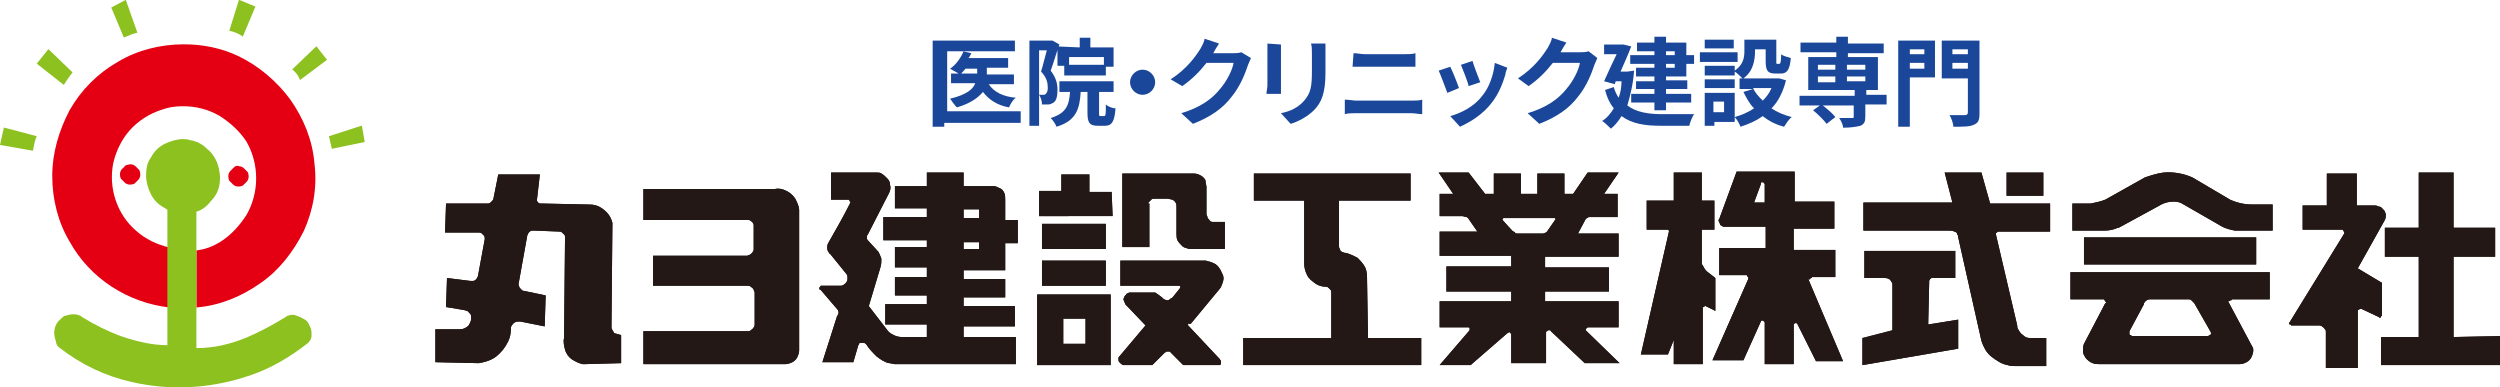 <?xml version="1.0" encoding="utf-8"?>
<!-- Generator: Adobe Illustrator 27.9.0, SVG Export Plug-In . SVG Version: 6.00 Build 0)  -->
<svg version="1.1" id="レイヤー_1" xmlns="http://www.w3.org/2000/svg" xmlns:xlink="http://www.w3.org/1999/xlink" x="0px"
	 y="0px" viewBox="0 0 258.4 40" style="enable-background:new 0 0 258.4 40;" xml:space="preserve">
<style type="text/css">
	.st0{fill:#E40012;}
	.st1{fill:#8CC11F;}
	.st2{fill:#231815;}
	.st3{fill:#1A479A;}
</style>
<g id="グループ_1" transform="translate(30 29.98)">
	<path id="パス_1" class="st0" d="M-16.5-13c0.2,0,0.4,0.1,0.5,0.2l0.4,0.4c0.1,0.2,0.1,0.4,0.1,0.5c0,0.2-0.1,0.4-0.2,0.5
		l-0.4,0.4c-0.2,0.1-0.4,0.1-0.5,0.1c-0.2,0-0.4-0.1-0.5-0.2l-0.4-0.4c-0.1-0.2-0.1-0.4-0.1-0.5c0-0.2,0.1-0.4,0.2-0.5l0.4-0.4
		C-16.9-12.9-16.7-13-16.5-13"/>
	<path id="パス_2" class="st0" d="M-5.3-12.8c0.2,0,0.4,0.1,0.5,0.2l0.4,0.4c0.1,0.2,0.1,0.4,0.1,0.5c0,0.2-0.1,0.4-0.2,0.5
		l-0.4,0.4c-0.2,0.1-0.4,0.1-0.5,0.1c-0.2,0-0.4-0.1-0.5-0.2l-0.4-0.4c-0.1-0.2-0.1-0.4-0.1-0.5c0-0.2,0.1-0.4,0.2-0.5l0.4-0.4
		C-5.7-12.8-5.5-12.9-5.3-12.8"/>
	<path id="パス_3" class="st0" d="M-9.7,1.8c2.4-0.2,4.6-1.1,6.6-2.5C-1.2-2,0.3-3.9,1.4-6.1c1-2.2,1.4-4.6,1.1-7
		c-0.2-2.4-1.1-4.6-2.5-6.6c-1.4-1.9-3.3-3.5-5.4-4.5C-7.1-25-9-25.4-11-25.4c-2.4,0-4.8,0.6-6.8,1.8c-2.1,1.2-3.8,2.9-5,5
		c-1.1,2.1-1.8,4.4-1.8,6.8S-24-7-22.8-5c2.1,3.8,6,6.3,10.3,6.8v-6.2c-1.3-0.3-2.5-0.9-3.4-1.7c-2-1.7-2.9-4.4-2.4-7
		c0.3-1.3,0.9-2.5,1.7-3.4c0.9-1,2-1.7,3.2-2.1c0.8-0.3,1.5-0.4,2.3-0.4c1.3,0,2.6,0.3,3.8,1c1.1,0.7,2.1,1.6,2.8,2.7
		c1.3,2.3,1.3,5.2,0,7.5C-5.2-6.7-6.1-5.7-7.2-5C-8-4.5-8.8-4.2-9.7-4.1V1.8"/>
	<path id="パス_4" class="st1" d="M-9.7-8.1V6c1.8,0,3.5-0.4,5.2-1.1c1.4-0.6,2.7-1.3,4-2.1c0.1,0,0.1-0.1,0.1-0.1
		c0.3-0.1,0.6-0.2,0.9-0.1S1.1,2.8,1.4,3C1.7,3.1,1.9,3.4,2,3.7c0.2,0.3,0.2,0.6,0.2,1S2,5.3,1.8,5.5C0,6.9-2,8.1-4.1,8.8
		C-4.3,8.9-4.5,8.9-4.7,9c-3.8,1.2-7.8,1.4-11.7,0.5c-2.7-0.6-5.2-1.8-7.4-3.5c-0.2-0.1-0.4-0.4-0.4-0.6c-0.1-0.3-0.2-0.7-0.2-1
		s0.1-0.7,0.3-1c0.2-0.3,0.5-0.5,0.7-0.7c0.3-0.1,0.7-0.2,1-0.2s0.7,0.1,0.9,0.3c1.3,0.8,2.7,1.5,4.1,2c1.5,0.5,3.1,0.9,4.7,0.9v-14
		L-13-8.5c-0.6-0.3-1.1-0.8-1.4-1.4c-0.3-0.6-0.5-1.3-0.5-1.9c0-0.7,0.1-1.4,0.5-1.9c0.3-0.6,0.8-1.1,1.4-1.4
		c0.6-0.3,1.3-0.5,1.9-0.5c0.2,0,0.5,0,0.7,0.1c0.7,0.1,1.3,0.4,1.8,0.9c0.5,0.4,0.9,1,1.1,1.6s0.3,1.3,0.2,2
		c-0.1,0.7-0.4,1.3-0.9,1.8C-8.5-8.8-9-8.3-9.7-8.1 M-30-15l3.4,0.6c0.1-0.5,0.2-1.1,0.4-1.5l-3.4-0.9L-30-15 M-26.2-23.4l2.8,2.2
		c0.3-0.5,0.6-0.9,0.9-1.3l-2.5-2.4L-26.2-23.4 M-18.5-29.2l1.3,3.1c0.5-0.2,0.9-0.4,1.4-0.5L-17-30L-18.5-29.2 M-5.3-30l-1,3.2
		c0.5,0.1,1,0.3,1.4,0.6l1.3-3.1L-5.3-30 M3.8-23.8l-1.1-1.4l-2.5,2.4c0.4,0.3,0.7,0.7,0.8,1.1l0,0L3.8-23.8 M4-15.9
		c0.1,0.4,0.2,0.9,0.3,1.3l3.4-0.7L7.4-17L4-15.9"/>
</g>
<g id="グループ_2" transform="translate(75 47.736)">
	<path id="パス_5" class="st2" d="M-11.5-13.3c-0.1-0.1-0.1-0.2-0.2-0.3c0-0.1-0.1-0.1-0.1-0.3l0.1-10.8c-0.1-0.4-0.3-0.8-0.6-1.1
		c-0.3-0.3-0.7-0.6-1.1-0.7c-0.3-0.1-0.6-0.1-0.9-0.1l-4.7-0.1h-0.2c-0.1,0-0.1-0.1-0.2-0.1c0-0.1-0.1-0.1-0.1-0.2v-0.1l0.3-2.6
		h-4.3l-0.5,2.5c0,0.1-0.1,0.2-0.2,0.3c-0.1,0.1-0.2,0.2-0.3,0.2h-4.4l-0.1,3h3.5c0.1,0,0.2,0,0.3,0.1l0.2,0.2
		c0.1,0.1,0.1,0.2,0.1,0.3v0.1l-0.7,3.8c-0.1,0.3-0.3,0.5-0.5,0.5h-0.3l-2.4-0.3l-0.1,3l1.8,0.3c0.1,0,0.3,0.1,0.4,0.1
		c0.1,0.1,0.2,0.2,0.3,0.3c0.1,0.1,0.1,0.3,0.1,0.4v0.1c0,0.2-0.1,0.4-0.2,0.6c-0.1,0.2-0.3,0.3-0.5,0.4c-0.2,0.1-0.4,0.1-0.6,0.1
		H-30v3.4l4.5,0.1c0.6-0.1,1.3-0.3,1.8-0.7s0.9-0.9,1.2-1.5c0.2-0.4,0.3-0.8,0.3-1.3c0-0.1,0-0.3,0.1-0.4c0.1-0.1,0.1-0.2,0.3-0.3
		c0.1-0.1,0.3-0.1,0.4-0.1h0.2l2.5,0.5l0.1-3.2l-2.4-0.5c-0.1-0.1-0.2-0.2-0.3-0.3c0-0.1-0.1-0.2-0.1-0.3v-0.1l0.9-5
		c0.1-0.3,0.3-0.5,0.5-0.5h0.3l2.5,0.1c0.1,0,0.2,0,0.3,0.1l0.2,0.2c0.1,0.1,0.1,0.1,0.1,0.3v0.1l-0.1,10.3c-0.1,0.4,0,0.8,0.1,1.2
		s0.4,0.8,0.7,1s0.7,0.4,1.1,0.5h0.3l3.7-0.1v-2.9L-11.5-13.3C-11.3-13.2-11.4-13.2-11.5-13.3"/>
	<path id="パス_6" class="st2" d="M-11.5-13.3c-0.1-0.1-0.1-0.2-0.2-0.3c0-0.1-0.1-0.1-0.1-0.3l0.1-10.8c-0.1-0.4-0.3-0.8-0.6-1.1
		c-0.3-0.3-0.7-0.6-1.1-0.7c-0.3-0.1-0.6-0.1-0.9-0.1l-4.7-0.1h-0.2c-0.1,0-0.1-0.1-0.2-0.1c0-0.1-0.1-0.1-0.1-0.2v-0.1l0.3-2.6
		h-4.3l-0.5,2.5c0,0.1-0.1,0.2-0.2,0.3c-0.1,0.1-0.2,0.2-0.3,0.2h-4.4l-0.1,3h3.5c0.1,0,0.2,0,0.3,0.1l0.2,0.2
		c0.1,0.1,0.1,0.2,0.1,0.3v0.1l-0.7,3.8c-0.1,0.3-0.3,0.5-0.5,0.5h-0.3l-2.4-0.3l-0.1,3l1.8,0.3c0.1,0,0.3,0.1,0.4,0.1
		c0.1,0.1,0.2,0.2,0.3,0.3c0.1,0.1,0.1,0.3,0.1,0.4v0.1c0,0.2-0.1,0.4-0.2,0.6c-0.1,0.2-0.3,0.3-0.5,0.4c-0.2,0.1-0.4,0.1-0.6,0.1
		H-30v3.4l4.5,0.1c0.6-0.1,1.3-0.3,1.8-0.7s0.9-0.9,1.2-1.5c0.2-0.4,0.3-0.8,0.3-1.3c0-0.1,0-0.3,0.1-0.4c0.1-0.1,0.1-0.2,0.3-0.3
		c0.1-0.1,0.3-0.1,0.4-0.1h0.2l2.5,0.5l0.1-3.2l-2.4-0.5c-0.1-0.1-0.2-0.2-0.3-0.3c0-0.1-0.1-0.2-0.1-0.3v-0.1l0.9-5
		c0.1-0.3,0.3-0.5,0.5-0.5h0.3l2.5,0.1c0.1,0,0.2,0,0.3,0.1l0.2,0.2c0.1,0.1,0.1,0.1,0.1,0.3v0.1l-0.1,10.3c-0.1,0.4,0,0.8,0.1,1.2
		s0.4,0.8,0.7,1s0.7,0.4,1.1,0.5h0.3l3.7-0.1v-2.9L-11.5-13.3C-11.3-13.2-11.4-13.2-11.5-13.3z"/>
	<path id="パス_7" class="st2" d="M7.2-27.2C7-27.5,6.7-27.8,6.3-28c-0.4-0.2-0.8-0.3-1.2-0.2H-8.5v3.2H2.3c0.1,0,0.2,0,0.3,0.1
		s0.2,0.1,0.2,0.2c0.1,0.1,0.1,0.2,0.1,0.3v2.4c0,0.1,0,0.2-0.1,0.3c0,0.1-0.2,0.2-0.3,0.3c-0.1,0-0.2,0.1-0.3,0.1h-9.7v3.1h9.8
		c0.1,0,0.2,0,0.3,0.1s0.2,0.1,0.3,0.3c0,0.1,0.1,0.2,0.1,0.3v3.3l0,0c0,0.1,0,0.2-0.1,0.3c0,0.1-0.2,0.2-0.3,0.3s-0.2,0.1-0.3,0.1
		H-8.5v3.4H6.2c0.2,0,0.5-0.1,0.7-0.2c0.2-0.1,0.4-0.3,0.5-0.5s0.2-0.5,0.2-0.7V-26C7.6-26.4,7.4-26.8,7.2-27.2"/>
	<path id="パス_8" class="st2" d="M7.2-27.2C7-27.5,6.7-27.8,6.3-28c-0.4-0.2-0.8-0.3-1.2-0.2H-8.5v3.2H2.3c0.1,0,0.2,0,0.3,0.1
		s0.2,0.1,0.2,0.2c0.1,0.1,0.1,0.2,0.1,0.3v2.4c0,0.1,0,0.2-0.1,0.3c0,0.1-0.2,0.2-0.3,0.3c-0.1,0-0.2,0.1-0.3,0.1h-9.7v3.1h9.8
		c0.1,0,0.2,0,0.3,0.1s0.2,0.1,0.3,0.3c0,0.1,0.1,0.2,0.1,0.3v3.3l0,0c0,0.1,0,0.2-0.1,0.3c0,0.1-0.2,0.2-0.3,0.3s-0.2,0.1-0.3,0.1
		H-8.5v3.4H6.2c0.2,0,0.5-0.1,0.7-0.2c0.2-0.1,0.4-0.3,0.5-0.5s0.2-0.5,0.2-0.7V-26C7.6-26.4,7.4-26.8,7.2-27.2z"/>
	<path id="パス_9" class="st2" d="M28.9-27.1c0-0.2,0-0.5-0.1-0.7s-0.2-0.4-0.5-0.5c-0.2-0.1-0.4-0.2-0.6-0.2h-3.1v-1.4h-3.8v1.4
		h-3.3v2.3h3.3v0.9h-4.5v2.4h4.5v0.7h-3.3v2.1h3.3v1h-3.3v1.9h3.3v0.9h-4.3v2.1h4.3v1.3h-2.6c-0.3,0-0.7-0.1-1-0.3
		c-0.2-0.1-0.3-0.2-0.4-0.3l-2-2.6l1.2-4c0.1-0.3,0.1-0.6,0.1-0.9c-0.1-0.3-0.2-0.5-0.3-0.7l-1.1-1.2c-0.1-0.1-0.1-0.2-0.1-0.3
		c0-0.1,0-0.2,0.1-0.3l2.2-4.3c0.1-0.2,0.2-0.5,0.1-0.8c0-0.3-0.1-0.5-0.3-0.7c-0.2-0.2-0.4-0.4-0.6-0.5c-0.1-0.1-0.3-0.1-0.4-0.1
		h-4.8v2.8h1.8c0.1,0,0.1,0.1,0.1,0.1c0,0.1,0.1,0.1,0.1,0.1v0.1c-0.7,1.4-1.5,2.8-2.3,4.2c-0.1,0.2-0.1,0.3-0.1,0.5
		s0.1,0.4,0.2,0.5c0,0,0,0.1,0.1,0.1l0,0l1.7,2.1c0.1,0.1,0.1,0.3,0.1,0.4s0,0.3-0.1,0.4c0,0.1-0.2,0.2-0.3,0.3
		c-0.1,0.1-0.3,0.1-0.4,0.1H9.9c-0.1,0-0.1,0-0.1,0.1c0,0-0.1,0-0.1,0.1l0,0c0,0.1-0.1,0.1,0,0.1c0,0.1,0,0.1,0.1,0.1l0,0l1.8,2.1
		c0.1,0.2,0.1,0.4,0,0.5c0,0.1-0.1,0.1-0.1,0.2L10-10.3h3.2l0.5-1.7c0-0.1,0.1-0.1,0.1-0.2s0.1-0.1,0.2-0.1h0.3
		c0.1,0,0.1,0.1,0.2,0.1l0,0c0.3,0.5,0.7,0.9,1.1,1.3c0.4,0.3,0.8,0.6,1.3,0.7c0.2,0,0.4,0.1,0.6,0.1H30v-2.8h-5.4V-14h5.3v-2.1
		h-5.3V-17h4.3v-1.9h-4.3v-0.9h4.3v-2.8h1.3V-25h-1.3C28.9-25,28.9-27.1,28.9-27.1z M26.2-22h-1.6v-0.7h1.6V-22z M26.2-25.2h-1.6
		v-0.9h1.6V-25.2z"/>
	<path id="パス_10" class="st2" d="M28.9-27.1c0-0.2,0-0.5-0.1-0.7s-0.2-0.4-0.5-0.5c-0.2-0.1-0.4-0.2-0.6-0.2h-3.1v-1.4h-3.8v1.4
		h-3.3v2.3h3.3v0.9h-4.5v2.4h4.5v0.7h-3.3v2.1h3.3v1h-3.3v1.9h3.3v0.9h-4.3v2.1h4.3v1.3h-2.6c-0.3,0-0.7-0.1-1-0.3
		c-0.2-0.1-0.3-0.2-0.4-0.3l-2-2.6l1.2-4c0.1-0.3,0.1-0.6,0.1-0.9c-0.1-0.3-0.2-0.5-0.3-0.7l-1.1-1.2c-0.1-0.1-0.1-0.2-0.1-0.3
		c0-0.1,0-0.2,0.1-0.3l2.2-4.3c0.1-0.2,0.2-0.5,0.1-0.8c0-0.3-0.1-0.5-0.3-0.7c-0.2-0.2-0.4-0.4-0.6-0.5c-0.1-0.1-0.3-0.1-0.4-0.1
		h-4.8v2.8h1.8c0.1,0,0.1,0.1,0.1,0.1c0,0.1,0.1,0.1,0.1,0.1v0.1c-0.7,1.4-1.5,2.8-2.3,4.2c-0.1,0.2-0.1,0.3-0.1,0.5
		s0.1,0.4,0.2,0.5c0,0,0,0.1,0.1,0.1l0,0l1.7,2.1c0.1,0.1,0.1,0.3,0.1,0.4s0,0.3-0.1,0.4c0,0.1-0.2,0.2-0.3,0.3
		c-0.1,0.1-0.3,0.1-0.4,0.1H9.9c-0.1,0-0.1,0-0.1,0.1c0,0-0.1,0-0.1,0.1l0,0c0,0.1-0.1,0.1,0,0.1c0,0.1,0,0.1,0.1,0.1l0,0l1.8,2.1
		c0.1,0.2,0.1,0.4,0,0.5c0,0.1-0.1,0.1-0.1,0.2L10-10.3h3.2l0.5-1.7c0-0.1,0.1-0.1,0.1-0.2s0.1-0.1,0.2-0.1h0.3
		c0.1,0,0.1,0.1,0.2,0.1l0,0c0.3,0.5,0.7,0.9,1.1,1.3c0.4,0.3,0.8,0.6,1.3,0.7c0.2,0,0.4,0.1,0.6,0.1H30v-2.8h-5.4V-14h5.3v-2.1
		h-5.3V-17h4.3v-1.9h-4.3v-0.9h4.3v-2.8h1.3V-25h-1.3C28.9-25,28.9-27.1,28.9-27.1z M26.2-22h-1.6v-0.7h1.6V-22z M26.2-25.2h-1.6
		v-0.9h1.6V-25.2z"/>
	<path id="パス_11" class="st2" d="M39.9-27.9h-2.3v-1.8h-2.9v1.7h-2.3v2.6H40L39.9-27.9L39.9-27.9z"/>
	<path id="パス_12" class="st2" d="M39.9-27.9h-2.3v-1.8h-2.9v1.7h-2.3v2.6H40L39.9-27.9L39.9-27.9z"/>
	<rect id="長方形_1" x="32.7" y="-24.6" class="st2" width="6.6" height="2.6"/>
	<rect id="長方形_2" x="32.7" y="-24.6" class="st2" width="6.6" height="2.6"/>
	<rect id="長方形_3" x="32.7" y="-20.8" class="st2" width="6.6" height="2.6"/>
	<rect id="長方形_4" x="32.7" y="-20.8" class="st2" width="6.6" height="2.6"/>
	<path id="パス_13" class="st2" d="M32.2-10h7.6v-7.3h-7.6V-10z M34.9-14.8h2.3v2.6h-2.3V-14.8z"/>
	<path id="パス_14" class="st2" d="M32.2-10h7.6v-7.3h-7.6V-10z M34.9-14.8h2.3v2.6h-2.3V-14.8z"/>
	<path id="パス_15" class="st2" d="M43.6-26.5c0-0.1,0.1-0.2,0.1-0.3c0.1-0.1,0.2-0.2,0.3-0.3c0.1-0.1,0.1-0.1,0.3-0.1h1.4
		c0.2,0,0.3,0.1,0.5,0.1c0.1,0.1,0.3,0.2,0.3,0.3c0.1,0.1,0.1,0.3,0.1,0.4v2.8c0,0.2,0,0.5,0.1,0.7s0.3,0.4,0.5,0.6s0.5,0.2,0.7,0.3
		h3.7v-2.8h-1.3c-0.1,0-0.3-0.1-0.3-0.2c-0.1-0.1-0.2-0.2-0.2-0.3c0-0.1-0.1-0.2-0.1-0.3v-2.8c0-0.2-0.1-0.4-0.1-0.7
		c-0.1-0.2-0.3-0.4-0.5-0.5s-0.4-0.2-0.7-0.2H41v7.6h2.8v-4.5h-0.2V-26.5z"/>
	<path id="パス_16" class="st2" d="M43.6-26.5c0-0.1,0.1-0.2,0.1-0.3c0.1-0.1,0.2-0.2,0.3-0.3c0.1-0.1,0.1-0.1,0.3-0.1h1.4
		c0.2,0,0.3,0.1,0.5,0.1c0.1,0.1,0.3,0.2,0.3,0.3c0.1,0.1,0.1,0.3,0.1,0.4v2.8c0,0.2,0,0.5,0.1,0.7s0.3,0.4,0.5,0.6s0.5,0.2,0.7,0.3
		h3.7v-2.8h-1.3c-0.1,0-0.3-0.1-0.3-0.2c-0.1-0.1-0.2-0.2-0.2-0.3c0-0.1-0.1-0.2-0.1-0.3v-2.8c0-0.2-0.1-0.4-0.1-0.7
		c-0.1-0.2-0.3-0.4-0.5-0.5s-0.4-0.2-0.7-0.2H41v7.6h2.8v-4.5h-0.2V-26.5z"/>
	<path id="パス_17" class="st2" d="M48.1-14.3l2.9-3.5c0.2-0.2,0.3-0.5,0.4-0.8c0.1-0.3,0.1-0.6-0.1-0.9c-0.1-0.3-0.3-0.6-0.5-0.8
		c-0.2-0.2-0.5-0.3-0.8-0.4c-0.1,0-0.3-0.1-0.4-0.1h-8.8v2.6h6.1c0,0,0.1,0,0.1,0.1l0,0v0.1l0,0l-0.8,1c-0.1,0.1-0.2,0.1-0.3,0.2
		s-0.2,0.1-0.3,0.1s-0.2-0.1-0.3-0.1L45.1-17l-0.4-0.3l-0.3-0.2h-2.7c-0.1,0.1-0.3,0.1-0.3,0.2c-0.1,0.1-0.2,0.2-0.2,0.3
		c-0.1,0.1-0.1,0.3,0,0.4c0,0.1,0.1,0.2,0.1,0.3l2.1,2.2l-2.7,3.2c-0.1,0.1-0.1,0.1-0.1,0.3c0,0.1,0,0.2,0.1,0.3l0.2,0.2
		c0.1,0,0.1,0.1,0.2,0.1h3l1.3-1.3c0.1,0,0.1-0.1,0.2-0.1h0.3c0.1,0,0.1,0.1,0.1,0.1l1.3,1.3h3.8c0.1-0.1,0.1-0.1,0.1-0.2v-0.2
		c0-0.1-0.1-0.1-0.1-0.2L51-10.7L47.9-14l-0.1-0.1v-0.2C48.1-14.2,48.1-14.3,48.1-14.3"/>
	<path id="パス_18" class="st2" d="M48.1-14.3l2.9-3.5c0.2-0.2,0.3-0.5,0.4-0.8c0.1-0.3,0.1-0.6-0.1-0.9c-0.1-0.3-0.3-0.6-0.5-0.8
		c-0.2-0.2-0.5-0.3-0.8-0.4c-0.1,0-0.3-0.1-0.4-0.1h-8.8v2.6h6.1c0,0,0.1,0,0.1,0.1l0,0v0.1l0,0l-0.8,1c-0.1,0.1-0.2,0.1-0.3,0.2
		s-0.2,0.1-0.3,0.1s-0.2-0.1-0.3-0.1L45.1-17l-0.4-0.3l-0.3-0.2h-2.7c-0.1,0.1-0.3,0.1-0.3,0.2c-0.1,0.1-0.2,0.2-0.2,0.3
		c-0.1,0.1-0.1,0.3,0,0.4c0,0.1,0.1,0.2,0.1,0.3l2.1,2.2l-2.7,3.2c-0.1,0.1-0.1,0.1-0.1,0.3c0,0.1,0,0.2,0.1,0.3l0.2,0.2
		c0.1,0,0.1,0.1,0.2,0.1h3l1.3-1.3c0.1,0,0.1-0.1,0.2-0.1h0.3c0.1,0,0.1,0.1,0.1,0.1l1.3,1.3h3.8c0.1-0.1,0.1-0.1,0.1-0.2v-0.2
		c0-0.1-0.1-0.1-0.1-0.2L51-10.7L47.9-14l-0.1-0.1v-0.2C48.1-14.2,48.1-14.3,48.1-14.3z"/>
	<path id="パス_19" class="st2" d="M66.3-18.8c0-0.4,0-0.9-0.2-1.3s-0.5-0.7-0.8-1c-0.4-0.2-0.8-0.4-1.2-0.5H64
		c-0.1,0-0.2-0.1-0.3-0.1c-0.1-0.1-0.2-0.1-0.2-0.3c-0.1-0.1-0.1-0.2-0.1-0.3l0,0V-27h7.4v-2.8H54.6v2.8h5.2v6.5
		c0,0.4,0.1,0.8,0.3,1.2c0.2,0.4,0.5,0.6,0.9,0.9c0.3,0.2,0.7,0.3,1,0.3c0.1,0,0.2,0,0.3,0.1l0.2,0.2c0.1,0.1,0.1,0.1,0.1,0.3v4.7
		h-9.1v2.8h18.4v-2.8h-5.5L66.3-18.8L66.3-18.8z"/>
	<path id="パス_20" class="st2" d="M66.3-18.8c0-0.4,0-0.9-0.2-1.3s-0.5-0.7-0.8-1c-0.4-0.2-0.8-0.4-1.2-0.5H64
		c-0.1,0-0.2-0.1-0.3-0.1c-0.1-0.1-0.2-0.1-0.2-0.3c-0.1-0.1-0.1-0.2-0.1-0.3l0,0V-27h7.4v-2.8H54.6v2.8h5.2v6.5
		c0,0.4,0.1,0.8,0.3,1.2c0.2,0.4,0.5,0.6,0.9,0.9c0.3,0.2,0.7,0.3,1,0.3c0.1,0,0.2,0,0.3,0.1l0.2,0.2c0.1,0.1,0.1,0.1,0.1,0.3v4.7
		h-9.1v2.8h18.4v-2.8h-5.5L66.3-18.8L66.3-18.8z"/>
	<path id="パス_21" class="st2" d="M89.1-29.9l-1.5,2.2h-0.9v-2.1h-2.8v2.1h-1.7v-2.1h-2.8v2.1h-0.9l-1.7-2.2h-3.1l1.5,2.2h-1.4
		v2.3h2.3c0.2,0,0.3,0.1,0.5,0.1c0.1,0.1,0.2,0.1,0.2,0.2l0.9,1.3h-3.9v2.5h7.4v1.1h-6.7v2.6h6.7v1h-7.4v2.7h3c0,0,0.1,0,0.1,0.1
		l0,0v0.2L73.8-10H77l3.8-3.3c0.1,0,0.1-0.1,0.2-0.1l0,0c0.1,0,0.1,0.1,0.1,0.1c0.1,0,0.1,0.1,0.1,0.2v2.9h3.6v-3.2
		c0-0.1,0.1-0.1,0.1-0.1l0.1-0.1h0.2c0,0,0.1,0,0.1,0.1l0,0l3.5,3.3h3.6L89-13.5l-0.1-0.1v-0.1c0-0.1,0.1-0.1,0.1-0.1l0.1-0.1h3.2
		v-2.7h-7.6v-1h6.6v-2.5h-6.6v-1.1h7.6v-2.4h-4.2l0.8-1.5c0.1-0.1,0.2-0.1,0.3-0.2h3v-2.4h-1.4l1.5-2.2
		C92.3-29.9,89.1-29.9,89.1-29.9z M85.8-25.1l-0.9,1.3l-0.1,0.1c-0.1,0-0.2,0.1-0.3,0.1h-2.7c-0.1,0-0.2,0-0.2-0.1
		c-0.1-0.1-0.2-0.1-0.3-0.2l-1-1.1l0,0v-0.1l0.1-0.1h5.3C85.7-25.2,85.7-25.2,85.8-25.1L85.8-25.1C85.7-25.1,85.8-25.1,85.8-25.1
		L85.8-25.1C85.8-25.2,85.8-25.1,85.8-25.1"/>
	<path id="パス_22" class="st2" d="M89.1-29.9l-1.5,2.2h-0.9v-2.1h-2.8v2.1h-1.7v-2.1h-2.8v2.1h-0.9l-1.7-2.2h-3.1l1.5,2.2h-1.4
		v2.3h2.3c0.2,0,0.3,0.1,0.5,0.1c0.1,0.1,0.2,0.1,0.2,0.2l0.9,1.3h-3.9v2.5h7.4v1.1h-6.7v2.6h6.7v1h-7.4v2.7h3c0,0,0.1,0,0.1,0.1
		l0,0v0.2L73.8-10H77l3.8-3.3c0.1,0,0.1-0.1,0.2-0.1l0,0c0.1,0,0.1,0.1,0.1,0.1c0.1,0,0.1,0.1,0.1,0.2v2.9h3.6v-3.2
		c0-0.1,0.1-0.1,0.1-0.1l0.1-0.1h0.2c0,0,0.1,0,0.1,0.1l0,0l3.5,3.3h3.6L89-13.5l-0.1-0.1v-0.1c0-0.1,0.1-0.1,0.1-0.1l0.1-0.1h3.2
		v-2.7h-7.6v-1h6.6v-2.5h-6.6v-1.1h7.6v-2.4h-4.2l0.8-1.5c0.1-0.1,0.2-0.1,0.3-0.2h3v-2.4h-1.4l1.5-2.2
		C92.3-29.9,89.1-29.9,89.1-29.9z M85.8-25.1l-0.9,1.3l-0.1,0.1c-0.1,0-0.2,0.1-0.3,0.1h-2.7c-0.1,0-0.2,0-0.2-0.1
		c-0.1-0.1-0.2-0.1-0.3-0.2l-1-1.1l0,0v-0.1l0.1-0.1h5.3C85.7-25.2,85.7-25.2,85.8-25.1L85.8-25.1C85.7-25.1,85.8-25.1,85.8-25.1
		L85.8-25.1C85.8-25.2,85.8-25.1,85.8-25.1z"/>
	<path id="パス_23" class="st2" d="M102.3-19l-0.9-0.7c-0.2-0.2-0.3-0.4-0.4-0.6c-0.1-0.1-0.1-0.2-0.1-0.3V-24h1.3v-3h-1.3v-2.9
		H98v2.9h-2.8v3h2.2l0.1,0.1v0.1l-2.9,12.7h2.8l0.6-1.5v2.5h3v-5.8c0-0.1,0-0.1,0.1-0.1l0.1-0.1h0.1l1,0.5L102.3-19z"/>
	<path id="パス_24" class="st2" d="M102.3-19l-0.9-0.7c-0.2-0.2-0.3-0.4-0.4-0.6c-0.1-0.1-0.1-0.2-0.1-0.3V-24h1.3v-3h-1.3v-2.9
		H98v2.9h-2.8v3h2.2l0.1,0.1v0.1l-2.9,12.7h2.8l0.6-1.5v2.5h3v-5.8c0-0.1,0-0.1,0.1-0.1l0.1-0.1h0.1l1,0.5L102.3-19z"/>
	<path id="パス_25" class="st2" d="M112.1-18.9c0-0.1,0.1-0.1,0.1-0.1c0.1,0,0.1-0.1,0.1-0.1h2.4v-2.8h-4.3v-2.2h4.2v-2.8h-4.1
		V-30h-6l-1.8,4.9c-0.1,0.1-0.1,0.2,0,0.3c0,0.1,0.1,0.2,0.1,0.3c0.1,0.1,0.2,0.1,0.3,0.2h4.4v2.2h-4.8v2.8h2.8
		c0.1,0,0.1,0.1,0.1,0.1c0,0.1,0.1,0.1,0.1,0.1v0.2l-3.7,8.4h3.2l1.8-4c0-0.1,0.1-0.1,0.1-0.1h0.1c0.1,0,0.1,0,0.1,0.1
		c0.1,0,0.1,0.1,0.1,0.1v4.3h3v-4.1c0,0,0-0.1,0.1-0.1l0,0c0.1,0,0.1-0.1,0.1-0.1s0.1,0,0.1,0.1c0,0,0.1,0,0.1,0.1l0,0l0,0l1.9,3.8
		h2.8l-3.6-8.5C112.1-18.8,112.1-18.9,112.1-18.9 M107.4-26.8h-1.1l0.7-1.9v-0.1c0-0.1,0.1-0.1,0.1-0.1h0.1c0.1,0,0.1,0,0.1,0.1
		c0,0,0.1,0,0.1,0.1l0,0L107.4-26.8L107.4-26.8z"/>
	<path id="パス_26" class="st2" d="M112.1-18.9c0-0.1,0.1-0.1,0.1-0.1c0.1,0,0.1-0.1,0.1-0.1h2.4v-2.8h-4.3v-2.2h4.2v-2.8h-4.1
		V-30h-6l-1.8,4.9c-0.1,0.1-0.1,0.2,0,0.3c0,0.1,0.1,0.2,0.1,0.3c0.1,0.1,0.2,0.1,0.3,0.2h4.4v2.2h-4.8v2.8h2.8
		c0.1,0,0.1,0.1,0.1,0.1c0,0.1,0.1,0.1,0.1,0.1v0.2l-3.7,8.4h3.2l1.8-4c0-0.1,0.1-0.1,0.1-0.1h0.1c0.1,0,0.1,0,0.1,0.1
		c0.1,0,0.1,0.1,0.1,0.1v4.3h3v-4.1c0,0,0-0.1,0.1-0.1l0,0c0.1,0,0.1-0.1,0.1-0.1s0.1,0,0.1,0.1c0,0,0.1,0,0.1,0.1l0,0l0,0l1.9,3.8
		h2.8l-3.6-8.5C112.1-18.8,112.1-18.9,112.1-18.9z M107.4-26.8h-1.1l0.7-1.9v-0.1c0-0.1,0.1-0.1,0.1-0.1h0.1c0.1,0,0.1,0,0.1,0.1
		c0,0,0.1,0,0.1,0.1l0,0L107.4-26.8L107.4-26.8z"/>
	<path id="パス_27" class="st2" d="M129.8-29.9H126l0.8,3.1h-9.2v2.9h8.9c0.2,0,0.3,0,0.5,0.1c0.1,0,0.3,0.1,0.3,0.3
		c0.1,0.1,0.1,0.2,0.1,0.3l2.4,10.7c0.2,0.6,0.5,1.2,1,1.6c0.5,0.4,1.1,0.8,1.7,0.9c0.3,0.1,0.5,0.1,0.8,0.1h3.2v-2.9h-1.7
		c-0.3,0-0.5-0.1-0.7-0.3c-0.2-0.1-0.4-0.4-0.5-0.6c-0.1-0.1-0.1-0.3-0.1-0.4l-2.2-9.4v-0.1c0-0.1,0.1-0.1,0.1-0.1l0.1-0.1h5.4v-2.9
		h-6.2L129.8-29.9z"/>
	<path id="パス_28" class="st2" d="M129.8-29.9H126l0.8,3.1h-9.2v2.9h8.9c0.2,0,0.3,0,0.5,0.1c0.1,0,0.3,0.1,0.3,0.3
		c0.1,0.1,0.1,0.2,0.1,0.3l2.4,10.7c0.2,0.6,0.5,1.2,1,1.6c0.5,0.4,1.1,0.8,1.7,0.9c0.3,0.1,0.5,0.1,0.8,0.1h3.2v-2.9h-1.7
		c-0.3,0-0.5-0.1-0.7-0.3c-0.2-0.1-0.4-0.4-0.5-0.6c-0.1-0.1-0.1-0.3-0.1-0.4l-2.2-9.4v-0.1c0-0.1,0.1-0.1,0.1-0.1l0.1-0.1h5.4v-2.9
		h-6.2L129.8-29.9z"/>
	<rect id="長方形_5" x="132.4" y="-29.9" class="st2" width="3.8" height="2.4"/>
	<rect id="長方形_6" x="132.4" y="-29.9" class="st2" width="3.8" height="2.4"/>
	<path id="パス_29" class="st2" d="M124.4-18.5v-0.2c0-0.1,0.1-0.1,0.1-0.2c0.1-0.1,0.1-0.1,0.2-0.1h2.4v-2.8h-9.4v2.8h2.1
		c0.1,0,0.3,0,0.4,0.1c0.1,0,0.2,0.1,0.3,0.3c0.1,0.1,0.1,0.2,0.1,0.3v4.7l-3.1,0.8v2.8l9.9-1.7v-3l-3.1,0.5L124.4-18.5z"/>
	<path id="パス_30" class="st2" d="M124.4-18.5v-0.2c0-0.1,0.1-0.1,0.1-0.2c0.1-0.1,0.1-0.1,0.2-0.1h2.4v-2.8h-9.4v2.8h2.1
		c0.1,0,0.3,0,0.4,0.1c0.1,0,0.2,0.1,0.3,0.3c0.1,0.1,0.1,0.2,0.1,0.3v4.7l-3.1,0.8v2.8l9.9-1.7v-3l-3.1,0.5L124.4-18.5z"/>
	<path id="パス_31" class="st2" d="M155.5-27.1l-3.9-2.3c-0.9-0.4-2-0.6-3-0.5c-0.7,0.1-1.3,0.3-1.9,0.5l-4.1,2.3
		c-0.5,0.2-1,0.3-1.5,0.4h-1.9v2.8h3.3c0.5,0,1-0.1,1.4-0.3h0.1l4.4-2.4c0.4-0.2,0.8-0.3,1.3-0.3c0.4,0,0.7,0.1,1,0.3l4,2.3
		c0.4,0.2,0.8,0.3,1.3,0.4h3.9v-2.7h-2.1C156.9-26.6,156.1-26.8,155.5-27.1"/>
	<path id="パス_32" class="st2" d="M155.5-27.1l-3.9-2.3c-0.9-0.4-2-0.6-3-0.5c-0.7,0.1-1.3,0.3-1.9,0.5l-4.1,2.3
		c-0.5,0.2-1,0.3-1.5,0.4h-1.9v2.8h3.3c0.5,0,1-0.1,1.4-0.3h0.1l4.4-2.4c0.4-0.2,0.8-0.3,1.3-0.3c0.4,0,0.7,0.1,1,0.3l4,2.3
		c0.4,0.2,0.8,0.3,1.3,0.4h3.9v-2.7h-2.1C156.9-26.6,156.2-26.8,155.5-27.1z"/>
	<rect id="長方形_7" x="140.4" y="-23.2" class="st2" width="17.8" height="2.8"/>
	<rect id="長方形_8" x="140.4" y="-23.2" class="st2" width="17.8" height="2.8"/>
	<path id="パス_33" class="st2" d="M155.6-16.7c0.1,0,0.1-0.1,0.1-0.1h3.9v-2.8H139v2.8h3.4c0.1,0,0.1,0,0.1,0.1
		c0.1,0,0.1,0.1,0.1,0.1s0,0.1,0.1,0.1c0,0.1,0,0.1-0.1,0.1l-2.2,4.2c-0.1,0.2-0.1,0.5-0.1,0.8s0.2,0.5,0.3,0.7
		c0.2,0.2,0.4,0.4,0.7,0.5c0.2,0.1,0.5,0.1,0.7,0.1h14.5c0.3,0,0.5-0.1,0.7-0.2c0.2-0.1,0.4-0.3,0.5-0.5s0.2-0.5,0.2-0.7
		c0-0.1,0-0.3-0.1-0.4l-2.4-4.5c0-0.1-0.1-0.1-0.1-0.1c0-0.1,0-0.1,0.1-0.1C155.5-16.7,155.6-16.7,155.6-16.7 M153.5-13.2
		c0,0.1-0.1,0.1-0.1,0.1c-0.1,0-0.1,0.1-0.2,0.1h-7.8c-0.1,0-0.1-0.1-0.2-0.1s-0.1-0.1-0.1-0.2v-0.2l1.5-2.8v-0.1
		c0.1-0.1,0.2-0.3,0.3-0.3c0.1-0.1,0.3-0.1,0.4-0.1h3.9c0.1,0,0.2,0,0.3,0.1s0.2,0.2,0.3,0.3l1.6,2.8c0,0.1,0.1,0.1,0.1,0.2
		C153.6-13.3,153.5-13.2,153.5-13.2"/>
	<path id="パス_34" class="st2" d="M155.6-16.7c0.1,0,0.1-0.1,0.1-0.1h3.9v-2.8H139v2.8h3.4c0.1,0,0.1,0,0.1,0.1
		c0.1,0,0.1,0.1,0.1,0.1s0,0.1,0.1,0.1c0,0.1,0,0.1-0.1,0.1l-2.2,4.2c-0.1,0.2-0.1,0.5-0.1,0.8s0.2,0.5,0.3,0.7
		c0.2,0.2,0.4,0.4,0.7,0.5c0.2,0.1,0.5,0.1,0.7,0.1h14.5c0.3,0,0.5-0.1,0.7-0.2c0.2-0.1,0.4-0.3,0.5-0.5s0.2-0.5,0.2-0.7
		c0-0.1,0-0.3-0.1-0.4l-2.4-4.5c0-0.1-0.1-0.1-0.1-0.1c0-0.1,0-0.1,0.1-0.1C155.5-16.7,155.6-16.7,155.6-16.7z M153.5-13.2
		c0,0.1-0.1,0.1-0.1,0.1c-0.1,0-0.1,0.1-0.2,0.1h-7.8c-0.1,0-0.1-0.1-0.2-0.1s-0.1-0.1-0.1-0.2v-0.2l1.5-2.8v-0.1
		c0.1-0.1,0.2-0.3,0.3-0.3c0.1-0.1,0.3-0.1,0.4-0.1h3.9c0.1,0,0.2,0,0.3,0.1s0.2,0.2,0.3,0.3l1.6,2.8c0,0.1,0.1,0.1,0.1,0.2
		C153.6-13.3,153.5-13.2,153.5-13.2z"/>
	<path id="パス_35" class="st2" d="M168.7-20l2.8-5c0.1-0.2,0.1-0.4,0.1-0.6c-0.1-0.2-0.1-0.4-0.3-0.5c-0.1-0.2-0.3-0.3-0.5-0.3
		c-0.1-0.1-0.3-0.1-0.4-0.1h-1.8v-3.3h-3.1v3.3H163v2.5h4.1c0,0,0.1,0,0.1,0.1l0,0c0,0.1,0.1,0.1,0.1,0.1v0.2l-5.6,9.1
		c0,0.1-0.1,0.1-0.1,0.1v0.1c0,0,0,0.1,0.1,0.1l0,0c0.1,0,0.1,0.1,0.1,0.1h2.8c0.1,0,0.3,0,0.4,0.1c0.1,0.1,0.2,0.1,0.3,0.3
		c0.1,0.1,0.1,0.1,0.1,0.3v3.7h3.3v-5.9c0-0.1,0-0.1,0.1-0.1l0.1-0.1h0.2l1.7,0.8c0.1,0,0.1,0.1,0.1,0.1h0.1c0.1,0,0.1-0.1,0.1-0.1
		c0-0.1,0.1-0.1,0.1-0.1v-3.4L168.7-20z"/>
	<path id="パス_36" class="st2" d="M168.7-20l2.8-5c0.1-0.2,0.1-0.4,0.1-0.6c-0.1-0.2-0.1-0.4-0.3-0.5c-0.1-0.2-0.3-0.3-0.5-0.3
		c-0.1-0.1-0.3-0.1-0.4-0.1h-1.8v-3.3h-3.1v3.3H163v2.5h4.1c0,0,0.1,0,0.1,0.1l0,0c0,0.1,0.1,0.1,0.1,0.1v0.2l-5.6,9.1
		c0,0.1-0.1,0.1-0.1,0.1v0.1c0,0,0,0.1,0.1,0.1l0,0c0.1,0,0.1,0.1,0.1,0.1h2.8c0.1,0,0.3,0,0.4,0.1c0.1,0.1,0.2,0.1,0.3,0.3
		c0.1,0.1,0.1,0.1,0.1,0.3v3.7h3.3v-5.9c0-0.1,0-0.1,0.1-0.1l0.1-0.1h0.2l1.7,0.8c0.1,0,0.1,0.1,0.1,0.1h0.1c0.1,0,0.1-0.1,0.1-0.1
		c0-0.1,0.1-0.1,0.1-0.1v-3.4L168.7-20z"/>
	<path id="パス_37" class="st2" d="M178.6-12.9v-8.3h4.3v-3h-4.3v-5.7H175v5.7h-3.5v3h3.5v8.3h-3.9v2.9h12.3v-3L178.6-12.9
		L178.6-12.9z"/>
	<path id="パス_38" class="st2" d="M178.6-12.9v-8.3h4.3v-3h-4.3v-5.7H175v5.7h-3.5v3h3.5v8.3h-3.9v2.9h12.3v-3L178.6-12.9
		L178.6-12.9z"/>
</g>
<g>
	<path class="st3" d="M105.2,12.7h-7.6v0.4h-1.2V4.2h8.5v1.1h-5.4l0.9,0.2c-0.1,0.2-0.2,0.4-0.3,0.5h4.1v1H102v0.7h2.8v1h-2.6
		c0.5,0.8,1.5,1.3,2.8,1.4c-0.3,0.2-0.6,0.7-0.7,1c-1.2-0.2-2.1-0.8-2.7-1.6c-0.5,0.6-1.3,1.2-2.7,1.6c-0.2-0.2-0.5-0.6-0.7-0.9
		c1.7-0.4,2.4-1,2.6-1.6h-2.5v-1h2.7V7.1h-1.2c-0.2,0.2-0.4,0.5-0.6,0.6c-0.2-0.2-0.7-0.4-1-0.6c0.6-0.4,1.1-1.1,1.4-1.8h-1.7v6.2
		h7.6v1.2H105.2z"/>
	<path class="st3" d="M109.5,4.6c-0.3,0.8-0.6,1.9-0.9,2.7c0.6,0.8,0.7,1.4,0.7,2s-0.1,1.1-0.4,1.3c-0.2,0.1-0.3,0.2-0.6,0.2
		c-0.2,0-0.4,0-0.6,0c0-0.3-0.1-0.7-0.3-1c0.2,0,0.3,0,0.4,0s0.2,0,0.3-0.1c0.1-0.1,0.2-0.3,0.2-0.6c0-0.5-0.1-1.1-0.7-1.7
		c0.2-0.6,0.4-1.5,0.6-2.2h-0.8V13h-1V4.2h2.2h0.2L109.5,4.6z M114.1,12c0.2,0,0.2-0.2,0.2-1.2c0.2,0.2,0.7,0.4,1,0.4
		c-0.1,1.4-0.4,1.8-1.1,1.8h-0.7c-0.9,0-1.1-0.3-1.1-1.4V9.5h-0.7c-0.1,1.8-0.5,3-2.5,3.6c-0.1-0.3-0.4-0.7-0.6-0.9
		c1.6-0.5,1.9-1.3,2-2.7h-1.1V8.4h5.6v1.1h-1.5v2.2c0,0.3,0,0.3,0.2,0.3H114.1z M111.6,4.9v-1h1.1v1h2.4v2h-0.8v0.9H110v-1h-0.7v-2
		L111.6,4.9L111.6,4.9z M114.1,5.9h-3.6v0.8h3.6V5.9z"/>
	<path class="st3" d="M118.1,7.2c0.7,0,1.3,0.6,1.3,1.3s-0.6,1.3-1.3,1.3c-0.7,0-1.3-0.6-1.3-1.3S117.4,7.2,118.1,7.2z"/>
	<path class="st3" d="M129.3,6c-0.1,0.2-0.2,0.5-0.3,0.7c-0.3,0.9-0.8,2.2-1.7,3.3c-0.9,1.2-2.2,2.1-4,2.8l-1.2-1.1
		c2-0.6,3.2-1.5,4-2.5c0.7-0.8,1.3-2,1.4-2.7h-2.8c-0.7,0.9-1.5,1.7-2.5,2.4L121,8.2c1.7-1.1,2.6-2.4,3.1-3.2c0.1-0.2,0.4-0.7,0.4-1
		l1.5,0.5c-0.2,0.3-0.5,0.8-0.6,1l0,0h2c0.3,0,0.6,0,0.9-0.1L129.3,6z"/>
	<path class="st3" d="M132.4,4.6c0,0.2,0,0.4,0,0.8v3.4c0,0.2,0,0.6,0,0.9h-1.5c0-0.2,0.1-0.6,0.1-0.9V5.3c0-0.2,0-0.5,0-0.8
		L132.4,4.6L132.4,4.6z M137,4.5c0,0.3,0,0.6,0,1v2c0,2.1-0.4,3.1-1.2,3.9c-0.7,0.7-1.7,1.2-2.4,1.4l-1-1.1c1-0.2,1.8-0.6,2.4-1.3
		c0.7-0.8,0.8-1.5,0.8-3.1V5.5c0-0.4,0-0.7-0.1-1H137z"/>
	<path class="st3" d="M139,10.3c0.4,0,0.9,0.1,1.2,0.1h5.7c0.3,0,0.8,0,1.1-0.1v1.5c-0.3,0-0.8-0.1-1.1-0.1h-5.7
		c-0.4,0-0.9,0-1.2,0.1V10.3z M139.9,5.5c0.4,0,0.8,0.1,1.2,0.1h4.1c0.4,0,0.8,0,1.1-0.1v1.4c-0.3,0-0.8,0-1.1,0H141
		c-0.4,0-0.8,0-1.2,0L139.9,5.5L139.9,5.5z"/>
	<path class="st3" d="M150.8,9.1l-1.2,0.5c-0.2-0.5-0.7-1.9-0.9-2.3l1.2-0.4C150.1,7.3,150.6,8.5,150.8,9.1z M155.8,7
		c-0.1,0.3-0.2,0.5-0.2,0.7c-0.3,1-0.7,2-1.4,2.9c-0.9,1.2-2.2,2-3.3,2.5l-1-1.1c1.1-0.3,2.5-1,3.3-2.1c0.7-0.8,1.2-2.2,1.3-3.4
		L155.8,7z M153,8.5l-1.2,0.4c-0.1-0.5-0.6-1.7-0.8-2.2l1.2-0.4C152.3,6.7,152.8,8,153,8.5z"/>
	<path class="st3" d="M165.1,6c-0.1,0.2-0.2,0.5-0.3,0.7c-0.3,0.9-0.8,2.2-1.7,3.3c-0.9,1.2-2.2,2.1-4,2.8l-1.2-1.1
		c2-0.6,3.2-1.5,4-2.5c0.7-0.8,1.3-2,1.4-2.7h-2.8c-0.7,0.9-1.5,1.7-2.5,2.4l-1.1-0.8c1.7-1.1,2.6-2.4,3.1-3.2
		c0.1-0.2,0.4-0.7,0.4-1l1.5,0.5c-0.2,0.3-0.5,0.8-0.6,1l0,0h2c0.3,0,0.6,0,0.9-0.1L165.1,6z"/>
	<path class="st3" d="M168.9,7.3c-0.1,1.4-0.4,2.6-0.7,3.6c0.9,0.7,2.2,0.9,3.6,0.9c0.6,0,2.6,0,3.3,0c-0.2,0.3-0.4,0.8-0.5,1.2
		h-2.9c-1.7,0-3-0.2-4.1-1c-0.3,0.5-0.7,1-1.1,1.3c-0.2-0.2-0.6-0.6-0.9-0.8c0.5-0.3,0.9-0.8,1.2-1.3c-0.4-0.5-0.7-1.1-0.9-1.9
		l0.9-0.3c0.1,0.4,0.3,0.8,0.5,1.1c0.2-0.5,0.3-1.1,0.3-1.7H167l-0.1,0.3l-1.1-0.3c0.4-0.9,0.9-2,1.3-2.8h-1.3v-1h1.8h0.2l0.8,0.2
		c-0.3,0.8-0.7,1.7-1.1,2.6h0.5h0.2L168.9,7.3z M171,5.3h-1.8V4.4h1.8V3.8h1.2v0.6h2.1v1.3h0.8v0.9h-0.8v1.3h-2.1v0.4h2.2v0.9h-2.2
		v0.5h2.6v0.9h-2.6v0.8H171v-0.8h-2.4V9.7h2.4V9.2h-1.9V8.4h1.9V7.9h-1.9V7h1.9V6.6h-2.5V5.7h2.5V5.3z M172.2,5.3v0.4h0.9V5.3H172.2
		z M173.1,6.6h-0.9V7h0.9V6.6z"/>
	<path class="st3" d="M179.6,6.4h-3.9v-1h3.9V6.4z M184.6,8.3c-0.3,1.2-0.8,2.2-1.5,2.9c0.6,0.4,1.3,0.7,2.1,0.9
		c-0.3,0.2-0.6,0.7-0.8,1c-0.8-0.2-1.6-0.6-2.2-1.1c-0.7,0.5-1.4,0.8-2.3,1.1c-0.1-0.3-0.4-0.8-0.6-1v0.5h-2.1V13h-1V9.6h3.1v2.5
		c0.7-0.2,1.4-0.5,2-0.9c-0.5-0.5-0.8-1.1-1.1-1.7l1-0.3h-1.4V8.1h0.3c-0.2-0.2-0.6-0.6-0.8-0.7v0.4h-3.1v-1h3.1v0.5
		c0.9-0.6,1-1.4,1-2V4.1h3.3v2.2c0,0.3,0,0.3,0.1,0.3h0.2c0.1,0,0.2-0.1,0.2-1c0.2,0.2,0.7,0.3,1,0.4c-0.1,1.2-0.4,1.6-1,1.6h-0.6
		c-0.8,0-1-0.3-1-1.3V5.1h-1.1v0.2c0,0.9-0.2,2.1-1.2,2.8h3.5h0.2L184.6,8.3z M179.3,9.1h-3.1V8.2h3.1V9.1z M179.2,5h-3V4.1h3V5z
		 M178.2,10.5h-1.1v1.1h1.1V10.5z M181.2,9.1c0.2,0.5,0.6,0.9,1,1.3c0.4-0.4,0.7-0.8,0.9-1.3H181.2z"/>
	<path class="st3" d="M194.9,10.8h-2.1V12c0,0.6-0.1,0.8-0.5,1c-0.4,0.1-1,0.2-1.8,0.2c0-0.3-0.2-0.7-0.4-1c0.5,0,1.2,0,1.3,0
		c0.2,0,0.2,0,0.2-0.2v-1.1h-3.2c0.5,0.4,1,0.8,1.3,1.2l-0.9,0.7c-0.3-0.4-0.9-1-1.4-1.4l0.7-0.5H186v-1h5.7V9.3h-4.8V5.9h2.9V5.4
		h-3.7v-1h3.7V3.8h1.2v0.7h3.7v1H191v0.4h3.1v3.4h-1.2v0.5h2.1v1H194.9z M187.9,7.2h1.8V6.7h-1.8V7.2z M187.9,8.5h1.8V7.9h-1.8V8.5z
		 M190.9,6.7v0.5h1.9V6.7H190.9z M192.8,7.9h-1.9v0.5h1.9V7.9z"/>
	<path class="st3" d="M200,8h-2.6v5.1h-1.2V4.2h3.8V8z M197.4,5.1v0.5h1.5V5.1H197.4z M198.9,7.1V6.5h-1.5v0.6H198.9z M204.6,11.7
		c0,0.7-0.1,1-0.6,1.2c-0.4,0.2-1.1,0.2-2.1,0.2c0-0.3-0.2-0.9-0.4-1.2c0.6,0,1.4,0,1.6,0s0.3-0.1,0.3-0.3V8.1h-2.7V4.2h3.9V11.7z
		 M201.8,5.1v0.5h1.6V5.1H201.8z M203.4,7.1V6.5h-1.6v0.6H203.4z"/>
</g>
</svg>

